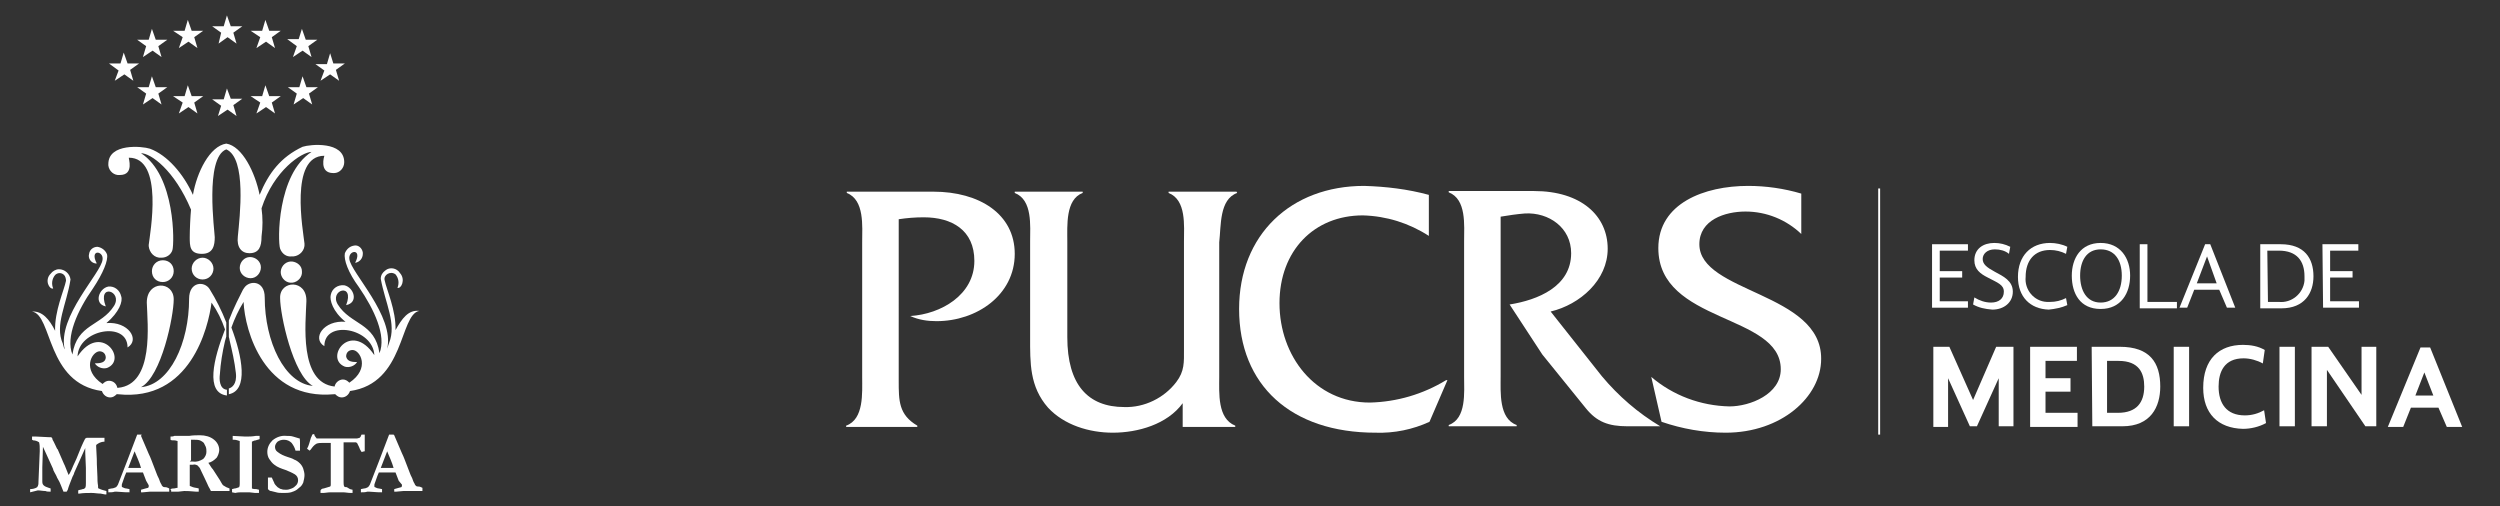 <?xml version="1.0" encoding="utf-8"?>
<!-- Generator: Adobe Illustrator 21.1.0, SVG Export Plug-In . SVG Version: 6.00 Build 0)  -->
<svg version="1.1" id="Camada_1" xmlns="http://www.w3.org/2000/svg" xmlns:xlink="http://www.w3.org/1999/xlink" x="0px" y="0px"
	 viewBox="0 0 390 79" style="enable-background:new 0 0 390 79;" xml:space="preserve">
<rect x="0" y="0" width="390" height="79" fill="#333333" stroke="none"/>
<style type="text/css">
	.st0{fill:#FFFFFF;}
</style>
<title>logo-institucional</title>
<g>
	<path class="st0" d="M47.2,22.9c1.2-0.4,6.5-0.9,6.5,2.4c0,0.9-0.7,1.7-1.6,1.7c0,0-0.1,0-0.1,0c-2.3,0-1.4-2.7-1.4-2.7
		c-5.5,0-3.3,11.8-3.1,13.7c0.1,1-0.7,1.9-1.7,2c-0.1,0-0.2,0-0.3,0c-0.8,0.1-1.5-0.4-1.8-1.2c-0.4-1.1-0.5-11.6,4.9-15.1
		c-1.5,0-5.9,2.9-7.8,8.8c0.2,1.5,0.2,2.9,0,4.4c0,1.6-0.4,2.6-1.9,2.6c-1.2,0-2-0.9-1.8-2.6c0.3-3.1,1.4-12.2-1.8-13.6
		c-3.4,1.3-1.8,12.9-1.8,13.7c0,1.2-0.2,2.6-2,2.6c-1.9,0-1.9-1.2-1.9-2.6c0-1.2,0.1-3.3,0.2-4.3c-2.6-6.2-6.3-8.8-7.8-8.8
		c5.4,3.5,5.2,14.1,4.9,15.1c-0.2,0.7-0.9,1.2-1.7,1.2c-1.1,0.1-1.9-0.8-2-1.8c0-0.1,0-0.1,0-0.2c0.2-1.8,2.4-13.6-3.1-13.6
		c-0.1,0,0.9,2.7-1.4,2.7c-0.9,0.1-1.7-0.6-1.8-1.5c0-0.1,0-0.1,0-0.2c0-3.3,5.3-2.8,6.5-2.4c2.7,1,5.2,3.9,6.7,7.2
		c0.6-3.5,2.6-7.6,5.2-8c2.5,0.4,4.5,4.5,5.2,8C41.9,27,43.8,24.5,47.2,22.9 M18.5,11L17,9.9h1.8l0.5-1.7l0.6,1.7h1.8l-1.4,1
		l0.5,1.7l-1.4-1l-1.5,1L18.5,11z M50.6,11l-1.4-1h1.8l0.5-1.7L52,9.9h1.8l-1.4,1l0.5,1.7l-1.4-1l-1.5,1L50.6,11z M46.3,14.6
		l-0.5,1.7l1.5-1l1.4,1l-0.5-1.7l1.4-1h-1.8l-0.6-1.7l-0.5,1.7h-1.8L46.3,14.6z M46.3,7.2l-0.6,1.7l1.5-1l1.4,1l-0.5-1.7l1.4-1h-1.8
		l-0.6-1.7l-0.5,1.6h-1.8L46.3,7.2z M40.6,16l-1.5-1h1.8l0.5-1.7L42,15h1.8l-1.4,1l0.5,1.7l-1.4-1l-1.5,1L40.6,16z M40.6,5.8l-1.5-1
		h1.8l0.5-1.7L42,4.8h1.8l-1.4,1l0.5,1.7l-1.4-1l-1.5,1L40.6,5.8z M22.8,14.6l-0.5,1.7l1.5-1l1.4,1l-0.5-1.7l1.4-1h-1.8l-0.6-1.7
		l-0.5,1.7h-1.8L22.8,14.6z M22.8,7.2l-0.5,1.7l1.5-1l1.4,1l-0.5-1.7l1.4-1h-1.8l-0.6-1.7l-0.5,1.7h-1.8L22.8,7.2z M28.5,16L27,15
		h1.8l0.5-1.7l0.6,1.7h1.8l-1.4,1l0.5,1.7l-1.4-1l-1.5,1L28.5,16z M28.5,5.8l-1.5-1h1.8l0.5-1.7l0.6,1.7h1.8l-1.4,1l0.5,1.7l-1.4-1
		l-1.5,1L28.5,5.8z M34.5,16.5l-1.4-1h1.8l0.5-1.7l0.6,1.6h1.8l-1.4,1l0.5,1.7l-1.4-1l-1.5,1L34.5,16.5z M34.5,5.1l-1.4-1h1.8
		l0.5-1.7L36,4.1h1.8l-1.4,1l0.5,1.7l-1.4-1l-1.4,1L34.5,5.1z M59.4,73h1.8h0.2c-0.1-0.4-0.3-0.9-0.5-1.4c-0.2-0.5-0.4-0.9-0.5-1.2
		L59.4,73z M56.3,76.8v-0.5l0.5-0.1c0.2,0,0.4-0.1,0.6-0.2c0.1-0.1,0.2-0.2,0.3-0.4l1.4-3.6l1.6-4.2h0.7l0.1,0.1l1.2,2.8
		c0.3,0.6,0.5,1.2,0.7,1.7s0.4,1,0.5,1.3s0.2,0.5,0.4,0.9c0.1,0.3,0.2,0.6,0.4,0.9c0,0.1,0.1,0.2,0.2,0.3c0.1,0.1,0.3,0.1,0.4,0.1
		c0.2,0,0.4,0.1,0.6,0.2c0,0.1,0,0.2,0,0.3c0,0,0,0.1,0,0.2c-0.3,0-0.7,0-1.1,0s-0.8,0-1.1,0h-0.8l-1.1,0.1h-0.3c0-0.2,0-0.3,0-0.4
		l0.7-0.2c0.1,0,0.3-0.1,0.4-0.1c0,0,0.1-0.1,0.1-0.2c0-0.1,0-0.1,0-0.2L62.2,75l-0.5-1.3h-2.6c-0.1,0.2-0.3,0.7-0.6,1.6
		c-0.1,0.2-0.1,0.3-0.1,0.5c0,0.1,0,0.2,0.1,0.2c0.2,0.1,0.4,0.2,0.6,0.2l0.5,0.1c0,0.2,0,0.3,0,0.3c0,0.1,0,0.1,0,0.2
		c-0.3,0-0.9,0-2-0.1h-0.3c-0.3,0.1-0.6,0.1-0.9,0.1L56.3,76.8z M48.7,67.8c0,0.1-0.1,0.3-0.2,0.5c-0.2,0.6-0.3,1.2-0.6,1.7
		c0.1,0.1,0.3,0.2,0.4,0.3c0,0,0.1-0.1,0.2-0.2c0.2-0.3,0.5-0.7,0.9-0.9c0.3-0.1,0.6-0.1,0.8-0.1c0.8,0,1.2,0,1.3,0c0,0,0.1,0,0.1,0
		c0,0,0,0.1,0,0.1c0,0.4,0,0.8,0,1.3v2.5c0,1.2,0,2,0,2.6c0,0.1,0,0.2-0.1,0.3c-0.3,0.1-0.7,0.2-1,0.3c-0.2,0-0.4,0.1-0.5,0.3v0.2
		v0.2h0.5c0.7-0.1,1-0.1,1.2-0.1c0.8,0,1.4,0,1.8,0c0.4,0,0.8,0.1,1.2,0.1H55c0-0.1,0-0.1,0-0.2c0,0,0-0.1,0-0.3l-0.4-0.1L54.1,76
		c-0.1,0-0.3,0-0.4-0.1c-0.1-0.2-0.1-0.5-0.1-0.7v-0.9v-2.1v-2.8c0-0.1,0-0.3,0-0.4h0.5c0.5,0,0.9,0,1.4,0c0.1,0,0.1,0.1,0.2,0.1
		c0.1,0.2,0.2,0.4,0.3,0.6c0.1,0.3,0.2,0.5,0.4,0.8c0.2,0,0.3-0.1,0.5-0.1c0-0.1,0-0.2,0-0.3v-0.9c0-0.6,0-1.1,0-1.4h-0.5l-0.1,0.2
		c0,0.1-0.1,0.2-0.2,0.3l-0.4,0.1h-4.4h-0.1h-0.9c-0.3,0-0.6,0-0.9,0c-0.1-0.1-0.2-0.3-0.3-0.4L49,67.7L48.7,67.8z M46.7,68.3
		c0.1,0.2,0.1,0.5,0.1,0.7c0,0.3,0,0.6,0,1c0,0.1,0,0.2,0,0.3h-0.1h-0.5h-0.1c-0.1-0.4-0.3-0.8-0.6-1.2c-0.3-0.3-0.7-0.5-1.2-0.5
		c-0.4,0-0.7,0.1-1,0.3c-0.2,0.2-0.4,0.5-0.4,0.8c0,0.3,0.1,0.6,0.4,0.8c0.5,0.4,1,0.6,1.6,0.8c0.3,0.1,0.7,0.2,1,0.4
		c0.3,0.1,0.6,0.3,0.9,0.6c0.2,0.2,0.4,0.5,0.5,0.8c0.1,0.3,0.2,0.7,0.2,1c0,0.4-0.1,0.8-0.2,1.2c-0.1,0.2-0.2,0.4-0.4,0.6
		c-0.2,0.2-0.4,0.3-0.6,0.5c-0.3,0.2-0.6,0.3-0.9,0.4c-0.4,0.1-0.8,0.1-1.2,0.1c-0.4,0-0.8,0-1.1-0.1l-0.8-0.2
		c-0.2,0-0.3-0.1-0.4-0.2c0,0-0.1-0.1-0.1-0.1v-0.1c0-0.1,0-0.3,0-0.9c0-0.3,0-0.5,0-0.6v-0.2h0.6c0.2,0.5,0.4,0.8,0.4,0.9
		c0.1,0.2,0.3,0.4,0.5,0.6c0.2,0.1,0.4,0.3,0.6,0.3c0.2,0.1,0.5,0.1,0.8,0.1c0.3,0,0.5-0.1,0.8-0.2c0.3-0.1,0.5-0.3,0.7-0.5
		c0.2-0.2,0.3-0.5,0.3-0.8c0-0.4-0.2-0.7-0.5-0.9c-0.5-0.3-1-0.5-1.5-0.7c-0.6-0.2-1.2-0.4-1.7-0.8c-0.3-0.2-0.6-0.6-0.8-0.9
		c-0.2-0.3-0.3-0.7-0.3-1.1c0-0.7,0.3-1.3,0.8-1.8c0.6-0.5,1.4-0.8,2.2-0.7c0.3,0,0.7,0,1,0.1c0.3,0.1,0.7,0.2,1,0.3 M36.2,76.8
		v-0.5l0.4-0.1c0.2,0,0.4-0.1,0.7-0.2c0.1-0.2,0.1-0.4,0.1-0.6v-2.7c0-0.9,0-1.3,0-1.4v-0.9v-0.4v-0.8V69c0-0.1,0-0.1,0-0.2
		c-0.3-0.1-0.6-0.2-0.9-0.2h-0.2V68l1.9,0.1h0.4c0.3,0,0.7,0,1.3-0.1h0.6c0,0.1,0,0.2,0,0.2s0,0.2,0,0.3c-0.2,0.1-0.4,0.1-0.6,0.2
		c-0.2,0-0.4,0.1-0.6,0.2c0,0.2,0,0.3,0,0.5c0,0.2,0,0.3,0,0.5c0,0.8,0,1.3,0,1.8v1.8v0.9v1.6c0,0,0,0.1,0,0.2
		c0.2,0.1,0.5,0.1,0.7,0.1l0.4,0.1c0,0.1,0,0.2,0,0.3c0,0,0,0.1,0,0.2H40h-0.2l-0.9-0.1h-1.2c-0.2,0-0.6,0-1,0.1L36.2,76.8 M29.6,72
		h0.5c0.6,0.1,1.1-0.1,1.6-0.4c0.3-0.3,0.5-0.7,0.5-1.1c0-0.3,0-0.5-0.1-0.8c-0.1-0.2-0.2-0.4-0.3-0.6c-0.2-0.2-0.4-0.3-0.6-0.4
		c-0.3-0.1-0.6-0.1-0.9-0.1c-0.2,0-0.4,0-0.5,0V71c0,0.2,0,0.5,0,0.8L29.6,72z M26.6,76.3c0.2-0.1,0.3-0.1,0.5-0.1
		c0.2,0,0.4-0.1,0.6-0.1c0-0.1,0-0.1,0-0.2c0-0.1,0-0.3,0-0.6v-1.5v-0.8v-1c0-0.5,0-0.9,0-1.4c0-0.9,0-1.5,0-1.8l-0.4-0.1
		c-0.4,0-0.6,0-0.7-0.1v-0.4v-0.1c0.2,0,0.4,0,0.6-0.1h0.6h0.5h0.4h0.8c0.6-0.1,1.2-0.1,1.7-0.1c0.8,0,1.6,0.2,2.2,0.7
		c0.5,0.4,0.8,1,0.8,1.6c0,0.4-0.2,0.9-0.4,1.2c-0.4,0.4-0.8,0.7-1.3,0.8c0.1,0.1,0.1,0.2,0.2,0.3c0.2,0.3,0.3,0.5,0.5,0.7l1.1,1.7
		c0.2,0.3,0.3,0.6,0.5,0.8c0.2,0.1,0.3,0.2,0.5,0.3c0.2,0.1,0.3,0.1,0.5,0.2c0,0.1,0,0.1,0,0.2c0,0,0,0.1,0,0.2h-0.3h-0.3h-0.3
		c-0.2,0-0.4,0-0.5,0h-0.7h-0.5h-0.3l-0.2-0.4c-0.2-0.3-0.3-0.6-0.4-0.8c-0.2-0.4-0.5-1.1-1-2.1c-0.1-0.3-0.3-0.5-0.5-0.7
		c-0.2-0.1-0.5-0.2-0.7-0.1h-0.5c0,0.1,0,0.3,0,0.5v1.5v1.3c0.2,0.1,0.3,0.1,0.5,0.2c0.3,0.1,0.6,0.1,0.9,0.2c0,0.2,0,0.3,0,0.5
		h-0.4c-1-0.1-1.5-0.1-1.7-0.1h-0.2l-0.9,0.1c-0.3,0-0.5,0-0.8,0h-0.3c0-0.1,0-0.2,0-0.2C26.6,76.4,26.6,76.3,26.6,76.3 M20,73h1.9
		H22c-0.1-0.4-0.3-0.9-0.5-1.4c-0.2-0.5-0.4-0.9-0.5-1.2L20,73z M16.9,76.8v-0.5l0.5-0.1c0.2,0,0.5-0.1,0.7-0.2
		c0.1-0.1,0.2-0.2,0.3-0.4l1.4-3.6l1.6-4.2h0.7L22,68l1.2,2.8c0.3,0.6,0.5,1.2,0.7,1.7s0.4,1,0.5,1.3s0.2,0.5,0.4,0.9
		c0.1,0.3,0.2,0.6,0.4,0.9c0,0.1,0.1,0.2,0.2,0.3c0.1,0.1,0.3,0.1,0.4,0.1c0.2,0,0.4,0.1,0.6,0.2c0,0.1,0,0.2,0,0.3c0,0,0,0.1,0,0.2
		c-0.3,0-0.7,0-1.1,0s-0.8,0-1.1,0h-0.8l-1.1,0.1h-0.3c0-0.2,0-0.3,0-0.4l0.7-0.2c0.1,0,0.3-0.1,0.4-0.1c0,0,0.1-0.1,0.1-0.2
		c0-0.1,0-0.1,0-0.2L22.8,75l-0.5-1.3h-2.6c-0.1,0.2-0.3,0.7-0.6,1.6c-0.1,0.2-0.1,0.3-0.1,0.5c0,0.1,0,0.2,0.1,0.2
		c0.2,0.1,0.4,0.2,0.6,0.2l0.5,0.1c0,0.2,0,0.3,0,0.3c0,0.1,0,0.1,0,0.2c-0.3,0-0.9,0-2-0.1h-0.3c-0.3,0.1-0.6,0.1-0.9,0.1
		L16.9,76.8z M4.7,76.8v-0.5c0.4,0,0.8-0.1,1.1-0.3C6,75.7,6,75.5,6,75.2l0.1-2.4l0.1-2.4c0-0.1,0-0.2,0-0.3c0-0.4,0-0.7-0.1-1.1
		c-0.3-0.2-0.6-0.3-0.9-0.3L5,68.6c0-0.1,0-0.2,0-0.3v-0.2h0.6l2,0.1H8c0.1,0.1,0.2,0.2,0.2,0.4c0.2,0.3,0.4,0.8,0.7,1.4L9,70.1
		l1,2.3l0.1,0.2c0.1,0.2,0.1,0.3,0.2,0.5l0.2,0.5c0.1,0.2,0.1,0.3,0.2,0.5l0.2-0.3c0.2-0.4,0.4-0.8,0.5-1.1c0.3-0.6,0.7-1.5,1.2-2.8
		c0.1-0.2,0.2-0.5,0.4-0.9s0.3-0.6,0.3-0.6c0.1,0,0.2-0.1,0.2-0.1h0.2h0.8c0.5,0,0.8,0,1.1,0h0.5h0.2c0,0.1,0,0.1,0,0.2v0.2
		c0,0,0,0.1,0,0.2c-0.3,0-0.7,0.1-1,0.3c-0.2,0.1-0.3,0.2-0.3,0.3v0.1l0.1,2c0,0.2,0,1.1,0.1,2.8c0,0.4,0,0.8,0.1,1.4
		c0,0.1,0,0.1,0,0.2c0,0.1,0,0.2,0.1,0.2c0.4,0.2,0.8,0.3,1.2,0.4c0,0.1,0,0.1,0,0.2s0,0.2,0,0.3s-0.4,0-0.9-0.1
		c-0.5,0-0.9-0.1-1.4-0.1c-0.6,0-1.3,0-1.9,0.1h-0.2v-0.5c0.2-0.1,0.5-0.1,0.7-0.2c0.2,0,0.3-0.1,0.4-0.2c0.1-0.2,0.1-0.5,0.1-0.7
		c0-0.2,0-0.3,0-0.4c0-0.5,0-1.1,0-2l-0.1-2.4c0-0.3,0-0.6,0-0.7l-1.7,3.8L11.5,74l-0.2,0.4c-0.3,0.8-0.6,1.5-0.7,1.9
		c0,0.1-0.1,0.2-0.2,0.4H9.9l-0.4-1c-0.1-0.3-0.3-0.7-0.6-1.2c-0.1-0.3-0.3-0.6-0.4-0.8l-0.1-0.2l-0.1-0.2v-0.1l-1-2.2l-0.6-1.3
		l-0.1,3.2v2.1c0,0.3,0,0.5,0.2,0.7c0.2,0.2,0.5,0.3,0.8,0.4l0.3,0.1v0.5c-0.3,0-0.6,0-0.8-0.1c-0.4,0-0.8-0.1-1.2-0.1L4.7,76.8
		 M52.1,61.5h0.2l0,0c0.3,0.3,0.6,0.5,1,0.5c0.6,0,1.1-0.4,1.3-1c8.6-1.2,7.7-11.9,10.8-12.5c-1.7-0.2-2.7,1.2-3.7,3
		c0.1-3.1-1.4-6.3-1.7-7.8c-0.2-0.8,0.9-1.5,1.7-0.9c0.5,0.6,0.6,1.4,0.3,2.1c0.6,0.2,1.3-1.3,0.4-2.3c-0.5-0.8-1.6-1-2.3-0.4
		c-0.4,0.3-0.7,0.7-0.7,1.3c0.7,3.8,2.5,7,1.3,10c-0.1,0.3-0.2,0.6-0.3,0.9c1.2-5.1-5.7-11.9-5.9-14c-0.2-1.4,2.1-1.7,0.9,0.6
		c0.7-0.1,1.2-0.7,1.2-1.4c0-0.1,0-0.1,0-0.2c-0.1-0.7-0.7-1.2-1.3-1.1c-0.7,0.1-1.2,0.5-1.5,1.2c-0.2,1,0.5,3,2.2,5.3
		c2.4,3.5,4.3,7.6,3.2,10.3c-0.7-4.8-4.5-4.4-6.5-7.6c-1.4-2.3,2.7-3.5,1.3,0.1c2-0.4,1.2-2.8-0.3-3.1c-1-0.1-1.9,0.5-2.1,1.5
		c-0.2,0.8,0.3,2.6,2.3,4.2c-3.4-0.3-5.3,2.6-3.3,3.8c0-4.2,7.6-2.8,7.8,1.4c-3.7-5.5-7.9,0.5-4.6,1.8c0.7,0.2,1.5-0.1,1.9-0.7
		c0-0.1-1.5,0.2-1.7-0.9c0-0.6,0.4-1,1-1c1.2,0,2.8,2.9-0.5,5.1c-0.3-0.3-0.6-0.5-1-0.5c-0.6,0-1.2,0.5-1.3,1.1
		c-5.6-0.6-4.5-10-4.4-13.3c0.1-3.5-4.2-3.3-4.1-0.5c0,2.6,2,12,5.1,13.7c-4.4-0.4-7.5-6.9-7.5-13.8c0-2.7-2.4-2.7-3.2-1.5l0,0h0
		l0,0c-0.1,0.1-0.1,0.2-0.2,0.3c-0.5,1-1.4,2.7-2.2,4.8v2.5c0,0.2,0.1,0.3,0.1,0.5c0.4,1.7,0.8,3.4,1,5.2c0.2,1.8-0.7,2.3-1.1,2.4
		v0.9c3.1-0.6,2.1-5.9,0.4-10.4c0.5-1.4,1.1-2.7,1.9-4C38.2,51.6,41.2,62.5,52.1,61.5 M35.4,61.7v-0.9l0,0c-1.2-0.1-1.2-1.7-1.1-2.4
		c0.1-1.7,0.4-3.5,0.8-5.2c0,0,0.1-0.3,0.2-0.7c0,0.1,0,0.2,0,0.2v-2.5l0,0.1c-0.7-1.8-1.6-3.6-2.6-5.2c-0.8-1.3-3.2-1.2-3.2,1.5
		c0,6.9-3,13.4-7.5,13.8c3.2-1.7,5.1-11.1,5.1-13.7c0-2.9-4.2-3-4.2,0.5c0.1,3.3,1.2,12.8-4.5,13.3c-0.1,0-0.1,0-0.1,0
		c-0.1-0.6-0.6-1.1-1.3-1.1c-0.4,0-0.7,0.2-1,0.5c-3.3-2.2-1.7-5-0.5-5.1c0.6,0,1,0.4,1,1l0,0c-0.1,1.1-1.7,0.8-1.7,0.9
		c0.4,0.6,1.2,0.9,1.9,0.7c3.3-1.3-1-7.2-4.6-1.8c0.1-4.2,7.8-5.6,7.8-1.4c2-1.2,0.1-4.1-3.3-3.8c2-1.7,2.6-3.4,2.3-4.2
		c-0.2-0.9-1-1.6-2-1.5c-1.5,0.3-2.3,2.7-0.4,3.1c-1.4-3.7,2.7-2.4,1.3-0.1c-2,3.2-5.8,2.8-6.5,7.6c-1.1-2.7,0.8-6.9,3.2-10.3
		c1.6-2.4,2.4-4.4,2.2-5.3c-0.2-0.6-0.8-1.1-1.5-1.2c-0.6,0-1.2,0.4-1.3,1.1c-0.2,0.7,0.3,1.4,1,1.5c0.1,0,0.1,0,0.2,0
		c-1.2-2.3,1.1-2,0.9-0.6c-0.2,2.1-7.1,8.9-5.9,14c-0.1-0.1-0.2-0.5-0.3-0.9c-1.3-2.9,0.6-6.1,1.2-10c-0.1-0.9-0.9-1.6-1.8-1.6
		c-0.5,0-1,0.3-1.3,0.7c-1,1-0.2,2.5,0.4,2.3c-0.3-0.7-0.2-1.5,0.3-2.1c0.4-0.4,1-0.4,1.4,0c0.2,0.2,0.3,0.6,0.3,0.9
		c-0.3,1.5-1.8,4.7-1.7,7.8c-0.9-1.8-2-3.1-3.6-3C8.2,49.1,7.2,59.8,15.9,61c0.2,0.6,0.7,1,1.3,1c0.4,0,0.7-0.2,1-0.5l0,0h0.2
		C29.7,62.7,32.5,51.1,33,47.2c0.9,1.3,1.6,2.7,2.1,4.2C33.3,56,32,61.3,35.4,61.7C35.4,61.8,35.4,61.8,35.4,61.7 M43.8,42.3
		c0.1-0.9,0.9-1.6,1.8-1.5c0.8,0.1,1.5,0.7,1.5,1.5c0.1,0.9-0.6,1.7-1.5,1.8s-1.7-0.6-1.8-1.5C43.8,42.4,43.8,42.3,43.8,42.3
		 M37.4,41.8c0-0.9,0.7-1.7,1.6-1.7c0.9,0,1.7,0.7,1.7,1.6s-0.7,1.7-1.6,1.7c0,0,0,0,0,0C38.2,43.4,37.4,42.7,37.4,41.8 M29.9,41.9
		c0-0.9,0.8-1.7,1.7-1.7c0.9,0,1.7,0.8,1.7,1.7c0,0.9-0.7,1.7-1.7,1.7C30.7,43.6,29.9,42.9,29.9,41.9C29.9,42,29.9,42,29.9,41.9
		 M23.7,42.3c0-0.9,0.7-1.7,1.7-1.7s1.7,0.7,1.7,1.7S26.3,44,25.4,44c0,0,0,0,0,0C24.4,44,23.7,43.3,23.7,42.3
		C23.7,42.3,23.7,42.3,23.7,42.3"/>
	<g>
		<rect x="293" y="29.4" class="st0" width="0.3" height="38.4"/>
		<g>
			<path class="st0" d="M225.6,59.3c-3.6,2.2-7.7,3.4-11.9,3.5c-8.6,0-14.1-7.3-14.1-15.5s5.4-13.7,13-13.7
				c3.7,0.1,7.2,1.2,10.3,3.2v-6.4c-3.3-0.9-6.7-1.3-10.1-1.4c-11.4,0-19.5,7.6-19.5,19.2c0,11.9,8.1,19.3,21.3,19.3
				c2.9,0.1,5.8-0.5,8.4-1.7l2.8-6.5H225.6z"/>
			<path class="st0" d="M193,30.1l-0.1-0.2h-10.6v0.2c2.8,1.1,2.4,5.1,2.4,7.6v16.8c0,2,0.1,3.4-1.2,5.1c-1.9,2.5-5,4-8.1,3.9
				c-5.7,0-8.9-3.5-8.9-10.9V37.7c0-2.5-0.3-6.6,2.4-7.6v-0.2h-10.6v0.2c2.8,1.1,2.4,5.1,2.4,7.6v14.9c0,4-0.1,7.7,2.8,11
				c2.5,2.7,6.4,3.9,10.1,3.9c3.9,0,8.5-1.3,10.9-4.6v3.7h8.2v-0.2c-2.8-1.1-2.5-5.1-2.5-7.6v-21C190.5,35.2,190.2,31.1,193,30.1"/>
			<path class="st0" d="M145.6,29.9h-13.5v0.2c2.8,1.1,2.4,5.2,2.4,7.7v21c0,2.5,0.3,6.6-2.5,7.6v0.2h11.1v-0.2
				c-2.9-1.7-2.9-3.9-2.9-7V34.2c1.3-0.2,2.6-0.3,3.9-0.3c4.4,0,7.9,2,7.9,6.8c0,5.3-5.2,8.3-10,8.6c1.3,0.6,2.7,0.8,4.1,0.8
				c6.3,0,12.2-4.1,12.2-10.5C158.3,33.4,152.8,29.9,145.6,29.9"/>
			<path class="st0" d="M265.1,38.1c0-3.8,4-5.1,7.2-5.1c3.3,0,6.4,1.3,8.7,3.5v-6.3c-2.7-0.8-5.5-1.2-8.3-1.2c-6.8,0-14,2.7-14,9.7
				c0,11.8,19.1,10.2,19.1,18.9c0,3.9-4.8,5.8-8,5.8c-4.5-0.1-8.8-1.7-12.2-4.6l1.6,7c3.2,1.1,6.6,1.7,10,1.7
				c8.7,0,14.9-5.6,14.9-11.5C284.2,45.6,265.1,45.7,265.1,38.1 M249.9,58.7l-8-10.1c4.6-1.1,8.9-4.9,8.9-9.8c0-5.1-4.1-9-11.5-9
				h-13.3V30c2.8,1.1,2.4,5.1,2.4,7.7v21c0,2.5,0.4,6.6-2.4,7.6v0.2h10.6v-0.2c-2.8-1-2.5-5.1-2.5-7.6V33.8c1.2-0.2,2.5-0.4,3.8-0.5
				c3.7-0.2,7.2,2.2,7.2,6.2c0,5.2-5.2,7.3-9.6,8l5.1,7.8l6.8,8.4c1.7,2.1,3.5,2.8,6.5,2.8h5.1C255.5,64.4,252.5,61.8,249.9,58.7"/>
		</g>
		<g>
			<path class="st0" d="M301.4,38.1h5.6v1h-4.4v3.2h3.5v1h-3.5V47h4.4v1h-5.6L301.4,38.1z"/>
			<path class="st0" d="M307.8,47.5l0.2-1.1c0.8,0.5,1.7,0.8,2.6,0.8c1.2,0,2-0.6,2-1.7s-1-1.4-2.5-2.2c-1.2-0.6-2.1-1.3-2.1-2.7
				c0-1.8,1.4-2.7,3.1-2.7c0.9,0,1.7,0.2,2.5,0.6l-0.2,1.1c-0.6-0.5-1.4-0.7-2.2-0.7c-1.2,0-1.9,0.7-1.9,1.5s0.6,1.3,1.9,2
				s2.8,1.4,2.8,3.1s-1.4,2.8-3.2,2.8C309.6,48.2,308.7,48,307.8,47.5z"/>
			<path class="st0" d="M314.8,43.2c0-3.3,2-5.3,5-5.3c0.9,0,1.9,0.2,2.7,0.6l-0.2,1.1c-0.8-0.4-1.6-0.6-2.5-0.6
				c-2.4,0-3.8,1.6-3.8,4.2c-0.2,2,1.3,3.8,3.3,3.9c0.2,0,0.4,0,0.5,0c0.9,0,1.7-0.2,2.5-0.6l0.2,1.1c-0.9,0.4-1.9,0.6-2.9,0.7
				C316.7,48.2,314.8,46.3,314.8,43.2z"/>
			<path class="st0" d="M323.2,43c0-2.7,1.4-5.1,4.5-5.1s4.6,2.4,4.6,5.1s-1.4,5.2-4.6,5.2S323.2,45.8,323.2,43z M331,43
				c0-2.4-1.1-4.1-3.3-4.1s-3.2,1.8-3.2,4.1s1,4.2,3.2,4.2S331,45.4,331,43z"/>
			<path class="st0" d="M333.8,38.1h1.2v9h4.6v1h-5.8L333.8,38.1z"/>
			<path class="st0" d="M346.2,45.2h-3.9l-1.1,2.8H340l4-9.9h0.8l3.9,9.9h-1.3L346.2,45.2z M342.7,44.2h3.1l-1.5-4.2L342.7,44.2z"/>
			<path class="st0" d="M352.6,38.1h3.2c3.7,0,5.1,2.2,5.1,5c0,2.6-1.4,5-5,5h-3.3L352.6,38.1z M353.8,47.1h1.7c2,0.2,3.8-1.3,4-3.3
				c0-0.2,0-0.5,0-0.7c0-2.4-1.2-4-4-4h-1.8L353.8,47.1z"/>
			<path class="st0" d="M362.3,38.1h5.6v1h-4.4v3.2h3.5v1h-3.5V47h4.5v1h-5.6L362.3,38.1z"/>
			<path class="st0" d="M301.5,54.1h2.6l3.7,8.3l3.6-8.3h2.7v12.4h-2.3V59l-3.4,7.5h-1.1l-3.4-7.5v7.6h-2.3V54.1z"/>
			<path class="st0" d="M316.7,54.1h7.3v2.2h-4.9V59h3.9v2.1h-3.9v3.3h5v2.2h-7.4L316.7,54.1z"/>
			<path class="st0" d="M326.3,54.1h4.4c4.7,0,6.3,2.5,6.3,6.2c0,3.2-1.5,6.2-5.9,6.2h-4.7L326.3,54.1z M328.7,64.4h1.7
				c2.9,0,4.1-1.6,4.1-4.1c0-2.1-0.8-4-4-4h-1.8L328.7,64.4z"/>
			<path class="st0" d="M339.1,54.1h2.4v12.4h-2.4V54.1z"/>
			<path class="st0" d="M343.7,60.5c0-4.5,2.5-6.7,6.2-6.7c1.2,0,2.4,0.2,3.4,0.8l-0.3,2.1c-0.9-0.5-2-0.8-3-0.8
				c-3,0-3.9,2.1-3.9,4.4c0,2.6,1.2,4.5,4.1,4.5c1.1,0,2.1-0.3,3-0.8l0.3,2c-1.1,0.6-2.4,0.9-3.6,0.9
				C346,66.8,343.7,64.5,343.7,60.5z"/>
			<path class="st0" d="M355.6,54.1h2.4v12.4h-2.4V54.1z"/>
			<path class="st0" d="M360.6,54.1h2.6l5.2,7.5v-7.5h2.3v12.4H369l-6-8.8v8.8h-2.4V54.1z"/>
			<path class="st0" d="M380.4,63.6h-4.3l-1.2,3h-2.4l5.1-12.4h1.5l5,12.4h-2.4L380.4,63.6z M376.8,61.7h2.8l-1.4-3.6L376.8,61.7z"
				/>
		</g>
	</g>
</g>
</svg>
